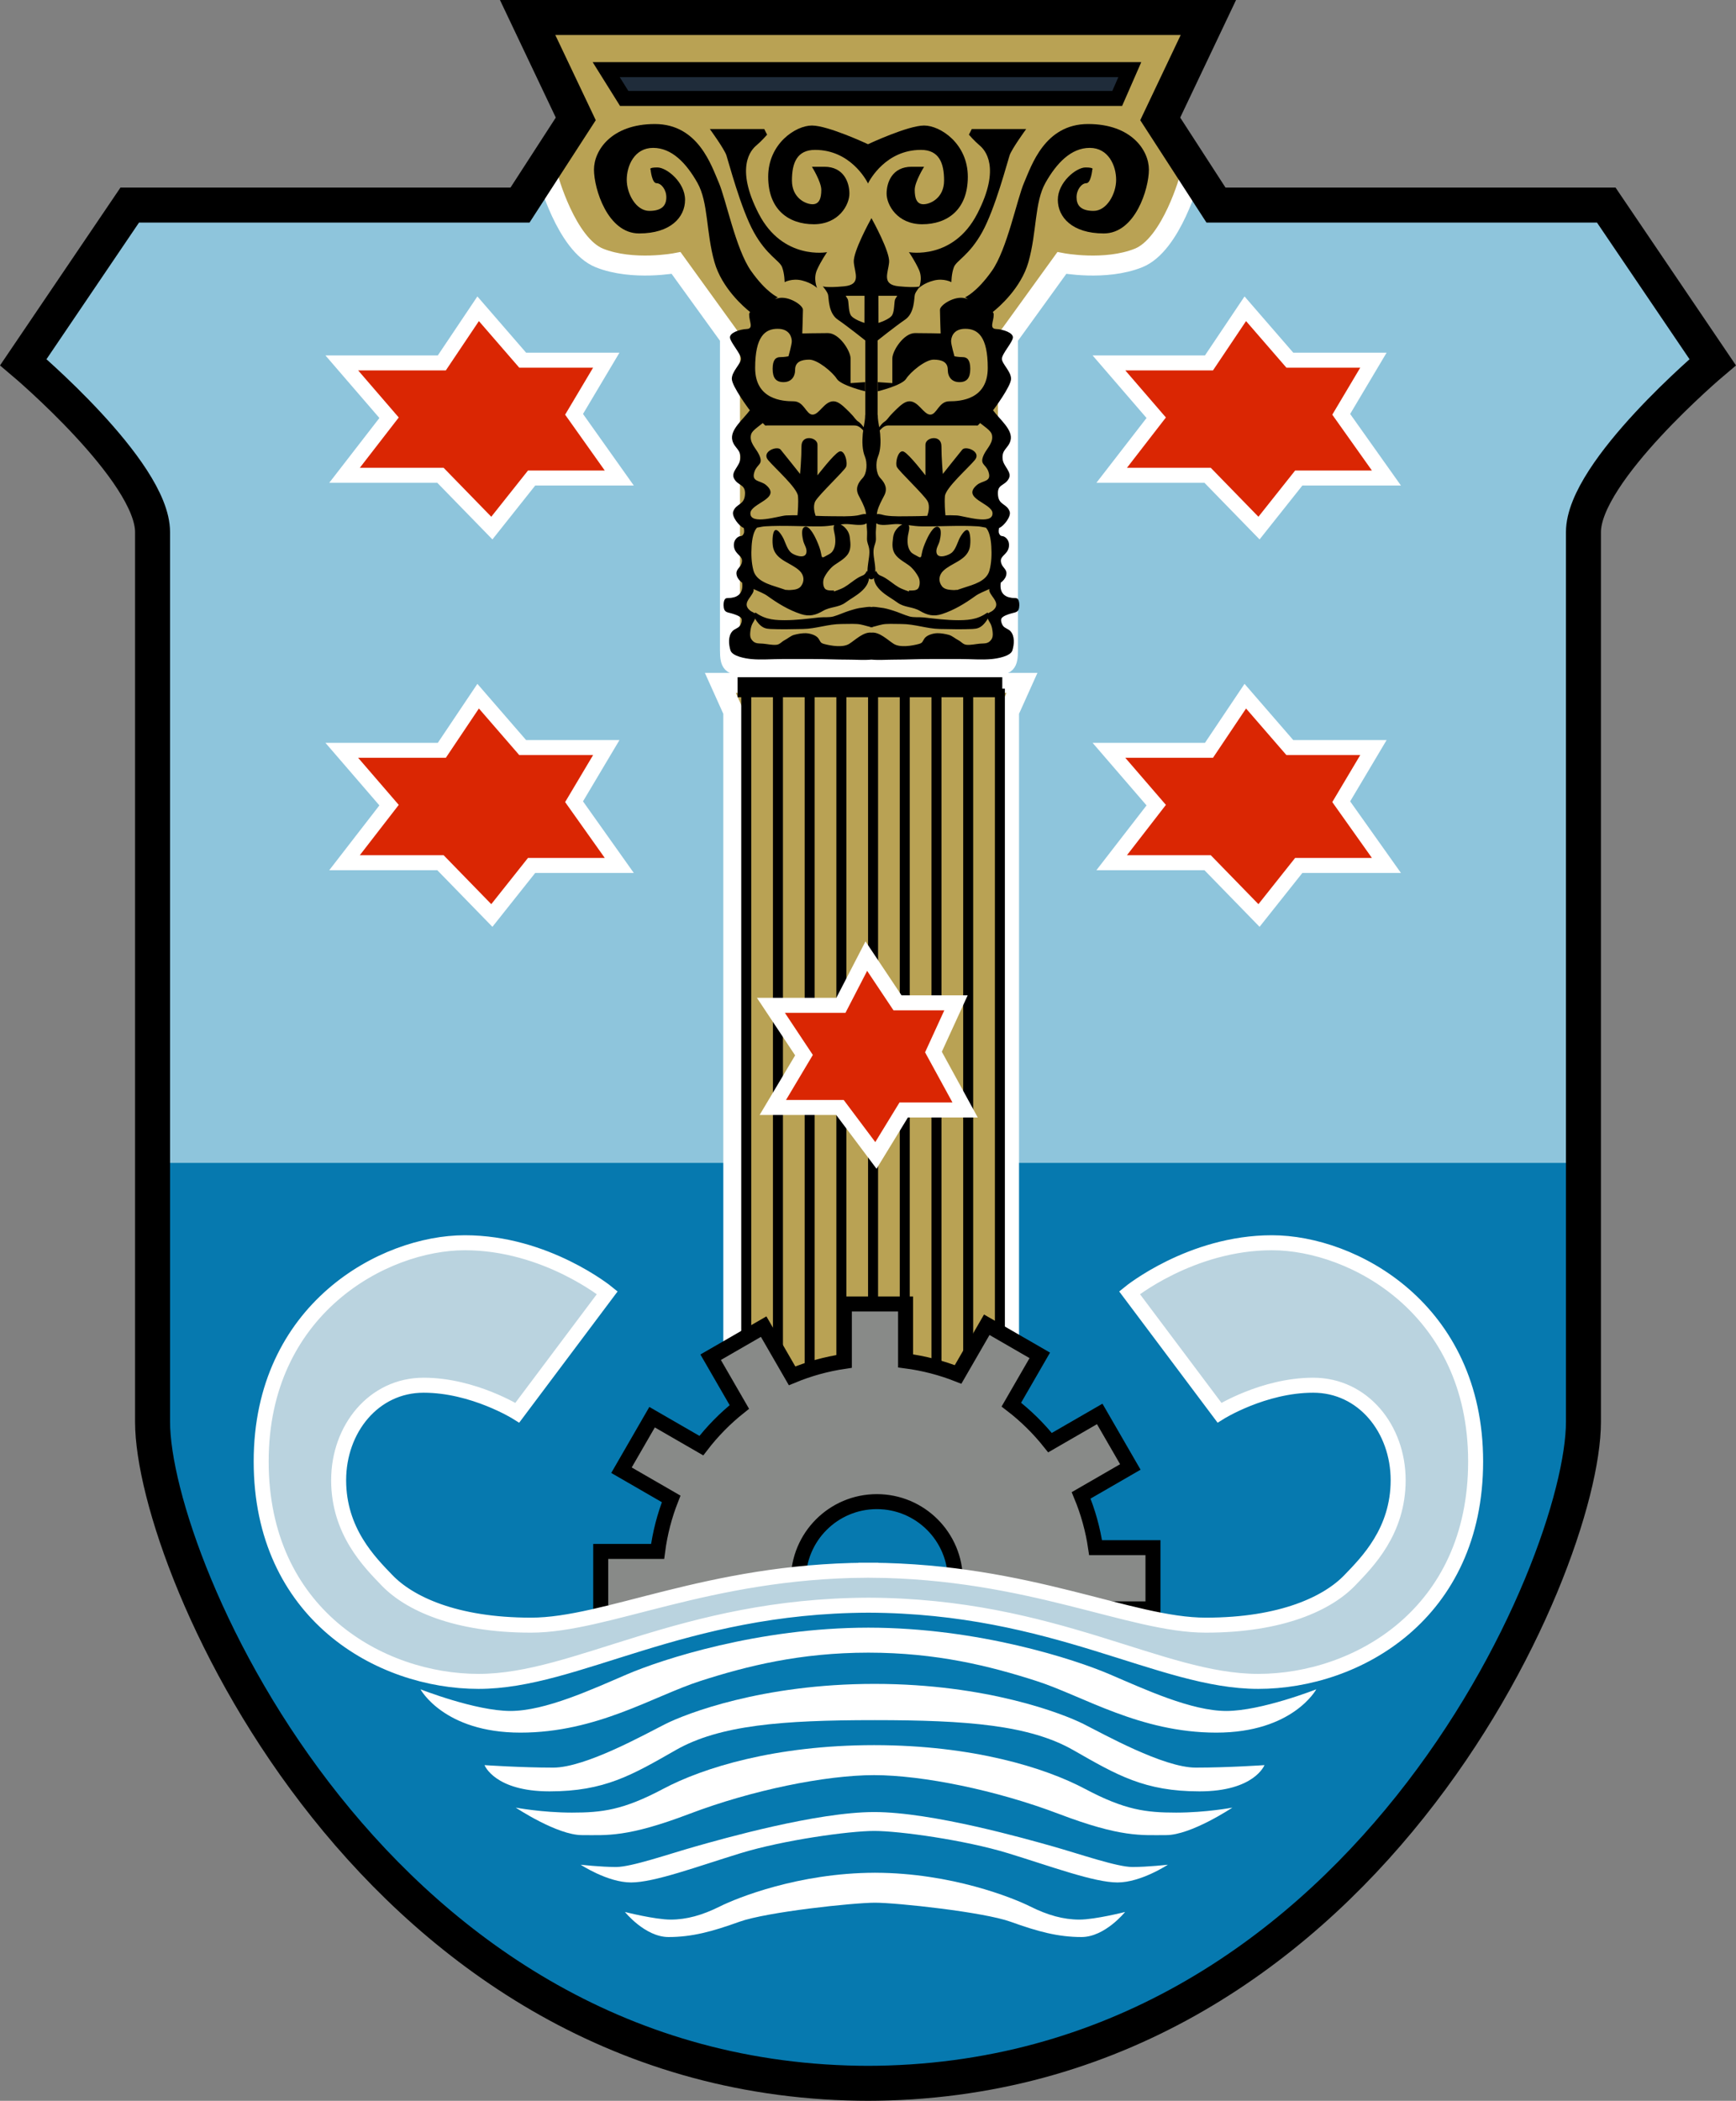 <?xml version="1.0" encoding="utf-8"?>
<!-- Generator: Adobe Illustrator 13.0.0, SVG Export Plug-In . SVG Version: 6.00 Build 14948)  -->
<!DOCTYPE svg PUBLIC "-//W3C//DTD SVG 1.0//EN" "http://www.w3.org/TR/2001/REC-SVG-20010904/DTD/svg10.dtd">
<svg version="1.0" id="Layer_2" xmlns="http://www.w3.org/2000/svg" xmlns:xlink="http://www.w3.org/1999/xlink" x="0px" y="0px"
	 width="347.357px" height="420.268px" viewBox="0 0 347.357 420.268" enable-background="new 0 0 347.357 420.268"
	 xml:space="preserve">
<rect x="0" y="0" width="347.357" height="420.268" fill="#808080" stroke="none"/>
<path fill="#0679AF" d="M31.446,231.142c0,0,0,39.469,0,54.469s40.66,131.157,142.58,131.157c0.418,0,0.824-0.012,1.235-0.018
	c0.411,0.006,0.817,0.018,1.235,0.018c101.92,0,142.58-116.157,142.58-131.157s0-54.469,0-54.469H31.446z"/>
<path fill="#8EC5DC" d="M320.886,41.023h-78.089l-11.156-17.24L239.234,3.5l-65.811-0.051L107.613,3.5l7.594,20.283l-11.156,17.24
	H25.961L7.612,72.607c0,0,10.376,10.272,16.048,20.767s7.941,18.719,7.941,18.719v120.54h283.645v-120.54
	c0,0,2.269-8.225,7.941-18.719c5.672-10.494,16.048-20.767,16.048-20.767L320.886,41.023z"/>
<polygon fill="#B9A254" stroke="#FFFFFF" stroke-width="4" points="144.135,136.612 146.725,142.368 146.725,274.474 
	174.267,280.211 174.267,280.229 174.311,280.221 174.354,280.229 174.354,280.211 201.896,274.474 201.896,142.368 
	204.487,136.612 "/>
<path fill="#B9A254" stroke="#FFFFFF" stroke-width="4" d="M240.13,3.5H107.613l7.594,20.283l-5.594,11.494
	c0,0,3.667,13.667,10.333,16.333s15.333,1,15.333,1l10.782,14.917c0,0,0,59.72,0,62.568s0.552,2.848,2.218,2.848h22.116
	c2.934,0,4.952,0,4.952,0h24.116c1.666,0,2.219,0,2.219-2.848s0-62.568,0-62.568l10.781-14.917c0,0,8.667,1.667,15.334-1
	c6.666-2.667,10.332-16.333,10.332-16.333l-5.593-11.494L240.13,3.5z"/>
<path fill="none" stroke="#000000" stroke-width="7" d="M173.331,416.768c98.88,0,143.502-103.443,143.502-132.347
	s0-165.815,0-177.985s25.86-33.974,25.86-33.974l-21.297-31.438h-78.09l-11.155-17.24L241.785,3.5h-69.439h0.667h-67.44
	l9.634,20.283l-11.156,17.24H25.961L4.665,72.462c0,0,25.86,21.804,25.86,33.974s0,149.082,0,177.985
	s44.622,132.347,143.501,132.347H173.331z"/>
<polygon fill="#DA2603" stroke="#FFFFFF" stroke-width="3" points="95.671,61.769 104.583,72.052 121.31,72.052 114.866,82.883 
	123.914,95.633 106.365,95.633 98.414,105.642 88.131,95.084 68.937,95.084 77.849,83.568 68.389,72.6 88.405,72.6 "/>
<polygon fill="#DA2603" stroke="#FFFFFF" stroke-width="3" points="95.671,139.269 104.583,149.552 121.31,149.552 114.866,160.383 
	123.914,173.133 106.365,173.133 98.414,183.142 88.131,172.584 68.937,172.584 77.849,161.068 68.389,150.1 88.405,150.1 "/>
<polygon fill="#DA2603" stroke="#FFFFFF" stroke-width="3" points="249.171,61.769 258.083,72.052 274.81,72.052 268.366,82.883 
	277.414,95.633 259.865,95.633 251.913,105.642 241.631,95.084 222.437,95.084 231.349,83.568 221.889,72.6 241.905,72.6 "/>
<polygon fill="#DA2603" stroke="#FFFFFF" stroke-width="3" points="249.171,139.269 258.083,149.552 274.81,149.552 
	268.366,160.383 277.414,173.133 259.865,173.133 251.913,183.142 241.631,172.584 222.437,172.584 231.349,161.068 221.889,150.1 
	241.905,150.1 "/>
<polygon fill="#1F2C3A" stroke="#000000" stroke-width="3" points="223.544,19.691 124.894,19.691 121.293,13.93 226.064,13.93 "/>
<g>
	<path d="M152.915,25.817h-10.882c0,0,2.882,3.964,3.315,5.261s2.883,10.666,5.477,15.35s5.167,5.684,5.667,7.017s0.5,3,0.5,3
		s1.5-0.833,3.5-0.333s3,1.5,3,1.5s-0.833-1.833,0-3.667s2-3.5,2-3.5s-8.833,1.666-13.667-7.667s-1.5-12.833-0.5-13.667
		s2.167-2.167,2.167-2.167L152.915,25.817z"/>
	<path d="M194.443,25.817h10.882c0,0-2.883,3.964-3.314,5.261c-0.434,1.297-2.883,10.666-5.478,15.35s-5.167,5.684-5.667,7.017
		s-0.5,3-0.5,3s-1.5-0.833-3.5-0.333s-3,1.5-3,1.5s0.834-1.833,0-3.667s-2-3.5-2-3.5s8.833,1.666,13.666-7.667
		c4.834-9.333,1.5-12.833,0.5-13.667s-2.166-2.167-2.166-2.167L194.443,25.817z"/>
</g>
<path d="M184.9,25.11c-3.207,0-11.016,3.645-11.221,3.741c-0.206-0.096-8.015-3.741-11.222-3.741c-3.25,0-8.75,3.625-8.75,10.25
	s4.125,9.5,9.125,9.5s7.125-3.875,7.125-6.125s-1.125-5.375-5-5.375c-1.75,0-2.5,0-2.5,0s1.875,3,1.875,4.625
	s-0.375,2.875-1.75,2.875s-4.125-1.25-4.125-4.75s1-6.125,4.625-6.125c6.986,0,10.201,5.927,10.578,6.673v0.077
	c0,0,0.013-0.025,0.02-0.039c0.006,0.013,0.019,0.039,0.019,0.039v-0.077c0.377-0.746,3.591-6.673,10.577-6.673
	c3.625,0,4.625,2.625,4.625,6.125s-2.75,4.75-4.125,4.75s-1.75-1.25-1.75-2.875s1.875-4.625,1.875-4.625s-0.75,0-2.5,0
	c-3.875,0-5,3.125-5,5.375s2.125,6.125,7.125,6.125s9.125-2.875,9.125-9.5S188.15,25.11,184.9,25.11z"/>
<path d="M217.712,24.811c-8.688,0-11.327,8.346-12.775,11.667c-1.447,3.321-3.406,13.371-6.473,17.714
	c-3.065,4.343-5.365,5.28-5.365,5.28l0.579,0.346c-0.234-0.066-0.46-0.126-0.666-0.174c-2.057-0.48-4.936,1.371-4.936,2.331
	s0.137,4.73,0.137,4.73s-2.879-0.069-5.141-0.069c-2.263,0-4.524,3.565-4.524,5.073s0,4.936,0,4.936l-2.907-0.201v1.833
	c0,0,4.834-1.167,5.667-2.5s3.833-3.833,5.5-3.833s2.833,0.5,2.833,2s0.834,2.5,2.334,2.5s2.166-0.833,2.166-2.667
	s-0.666-2.333-1.5-2.333c-0.832,0-1.666-0.167-1.666-0.167s-0.667-2.333-0.667-3s0.333-2.5,2.833-2.5s4.5,1.5,4.5,7.833
	s-5.5,6.667-7.666,6.667c-2.168,0-2.5,2.667-3.834,2.667c-1.332,0-2.333-2.667-4.166-2.667c-0.961,0-1.902,0.93-2.552,1.534
	c-0.458,0.426-0.892,0.878-1.312,1.341c-0.334,0.369-0.659,0.896-1.068,1.161c-0.479,0.309-0.78,0.712-1.12,1.159
	c-0.141-0.814-0.295-1.612-0.295-2.458h-0.03V68.11c0,0,3.548-2.833,5.502-4.167c1.951-1.333,1.774-4.333,1.952-5
	s1.064-1.667,1.064-1.667s-0.71,0.333-4.259,0c-3.55-0.333-2.13-2.667-1.952-4.833c0.17-2.076-3.234-8.265-3.522-8.783V43.61
	c0,0-0.01,0.02-0.013,0.025c-0.005-0.006-0.015-0.025-0.015-0.025v0.051c-0.288,0.518-3.691,6.707-3.521,8.783
	c0.177,2.167,1.597,4.5-1.952,4.833c-3.55,0.333-4.26,0-4.26,0s0.888,1,1.065,1.667c0.177,0.667,0,3.667,1.952,5
	c1.951,1.333,5.502,4.167,5.502,4.167v14.903h-0.03c0,0.846-0.154,1.645-0.296,2.458c-0.34-0.446-0.642-0.85-1.119-1.159
	c-0.41-0.265-0.735-0.792-1.069-1.161c-0.42-0.463-0.854-0.915-1.312-1.341c-0.648-0.604-1.591-1.534-2.551-1.534
	c-1.834,0-2.834,2.667-4.167,2.667s-1.666-2.667-3.833-2.667s-7.667-0.334-7.667-6.667s2-7.833,4.5-7.833s2.833,1.833,2.833,2.5
	s-0.666,3-0.666,3s-0.834,0.167-1.667,0.167s-1.5,0.5-1.5,2.333s0.667,2.667,2.167,2.667s2.333-1,2.333-2.5s1.167-2,2.833-2
	c1.667,0,4.667,2.5,5.5,3.833c0.834,1.333,5.668,2.5,5.668,2.5v-1.833l-2.908,0.201c0,0,0-3.428,0-4.936s-2.262-5.073-4.523-5.073
	c-2.263,0-5.142,0.069-5.142,0.069s0.137-3.77,0.137-4.73s-2.879-2.811-4.936-2.331c-0.205,0.048-0.432,0.108-0.666,0.174
	l0.579-0.346c0,0-2.299-0.937-5.365-5.28c-3.065-4.343-5.024-14.393-6.473-17.714c-1.447-3.321-4.088-11.667-12.774-11.667
	c-8.688,0-12.179,5.28-12.179,9.112s2.726,12.775,9.027,12.775c6.303,0,9.198-3.236,9.198-6.728s-3.662-6.473-5.536-6.473
	c-1.873,0-1.362,0.426-1.362,0.426s0.255,2.726,1.192,2.726c0.937,0,1.959,1.277,1.959,2.811s-0.767,2.725-3.407,2.725
	c-2.64,0-4.514-3.407-4.514-6.217s1.533-6.387,5.28-6.387c3.748,0,6.643,3.066,8.857,6.983c2.214,3.917,1.703,9.794,3.406,15.841
	c1.479,5.247,5.965,9.078,7.127,10.001c-0.112,0.176-0.177,0.353-0.177,0.529c0,1.371,0.959,2.811-0.48,2.879
	s-3.427,0.753-3.358,1.713s2.203,3.25,2.203,4.25s-1.834,2.5-1.834,4s3.5,6.167,3.5,6.167l0.116,0.116
	c-1.356,1.868-4.076,3.946-3.507,6.056c0.438,1.625,1.799,1.759,1.577,3.752c-0.16,1.437-1.906,2.536-1.249,3.839
	c0.796,1.578,2.407,1.042,2.186,3.347c-0.197,2.058-1.78,1.647-2.347,3.283c-0.342,0.989,1.198,2.916,2.058,3.253
	c0.018,0.007,0.039,0.009,0.058,0.015c0.067,0.388,0.143,0.813-0.016,1.144c-0.354,0.741-0.605,0.297-1.179,0.708
	c-1.003,0.719-0.962,2.042-0.407,2.86c0.635,0.938,1.563,1.164,1.151,2.421c-0.303,0.925-1.291,1.197-0.949,2.414
	c0.156,0.554,0.555,1.017,1.082,1.422c0.132,1.177-0.057,2.231-1.269,2.78c-0.298,0.135-0.632,0.179-0.944,0.242
	c-0.24,0.049-0.846-0.002-1.063,0.116c-0.5,0.274-0.492,1.407-0.403,1.894c0.163,0.9,0.794,0.886,1.502,1.089
	c0.54,0.155,1.767,0.51,2.031,1.039c0.202,0.403-0.091,1.176-0.338,1.485c-0.38,0.477-1.046,0.585-1.467,1.042
	c-0.906,0.985-0.757,2.635-0.397,3.833c0.364,1.21,3.075,1.644,4.149,1.748c2,0.194,4.134-0.003,6.146-0.003h6.317
	c2.323,0,4.592,0.116,6.91,0.116c1.527,0,3.168,0.137,4.688-0.004c1.521,0.141,3.161,0.004,4.688,0.004
	c2.318,0,4.587-0.116,6.91-0.116h6.316c2.013,0,4.147,0.197,6.146,0.003c1.074-0.104,3.785-0.538,4.149-1.748
	c0.36-1.198,0.509-2.848-0.396-3.833c-0.421-0.457-1.087-0.565-1.467-1.042c-0.247-0.31-0.54-1.082-0.338-1.485
	c0.265-0.529,1.491-0.884,2.031-1.039c0.708-0.203,1.34-0.189,1.502-1.089c0.089-0.487,0.098-1.62-0.403-1.894
	c-0.217-0.119-0.822-0.067-1.063-0.116c-0.312-0.063-0.646-0.107-0.943-0.242c-1.212-0.549-1.401-1.603-1.27-2.78
	c0.526-0.406,0.927-0.868,1.082-1.422c0.342-1.217-0.646-1.489-0.948-2.414c-0.413-1.257,0.516-1.483,1.15-2.421
	c0.555-0.818,0.596-2.142-0.407-2.86c-0.573-0.411-0.825,0.032-1.179-0.708c-0.158-0.331-0.083-0.755-0.016-1.143
	c0.019-0.007,0.04-0.008,0.059-0.016c0.859-0.337,2.399-2.264,2.057-3.253c-0.566-1.636-2.148-1.225-2.346-3.283
	c-0.223-2.305,1.389-1.769,2.185-3.347c0.658-1.304-1.088-2.403-1.248-3.839c-0.222-1.993,1.138-2.127,1.576-3.752
	c0.569-2.11-2.15-4.188-3.506-6.056l0.115-0.115c0,0,3.5-4.667,3.5-6.167s-1.833-3-1.833-4s2.134-3.29,2.202-4.25
	s-1.919-1.645-3.358-1.713s-0.48-1.508-0.48-2.879c0-0.176-0.063-0.353-0.177-0.529c1.162-0.923,5.649-4.754,7.127-10.002
	c1.703-6.046,1.193-11.923,3.407-15.841s5.109-6.983,8.856-6.983c3.748,0,5.281,3.577,5.281,6.387s-1.874,6.217-4.514,6.217
	c-2.641,0-3.407-1.192-3.407-2.725s1.022-2.811,1.959-2.811s1.192-2.726,1.192-2.726s0.511-0.426-1.363-0.426
	c-1.873,0-5.535,2.981-5.535,6.473s2.896,6.728,9.197,6.728c6.303,0,9.027-8.943,9.027-12.775S226.399,24.811,217.712,24.811z
	 M179.517,59.171c0,0-0.08,0.191-0.365,0.611s-0.122,2.292-0.609,3.209c-0.489,0.917-2.767,1.604-2.767,1.604l-0.011-5.424H179.517z
	 M172.964,64.595c0,0-2.278-0.688-2.767-1.604s-0.326-2.789-0.61-3.209s-0.366-0.611-0.366-0.611h3.754L172.964,64.595z
	 M174.846,109.662c0.129-0.68,0.422-1.128,0.421-1.877c-0.001-0.596-0.059-1.223,0-1.815c0.04-0.404,0.053-0.839,0.063-1.28
	c0.1,0.053,0.201,0.101,0.3,0.144c1.011,0.436,2.941-0.061,4.062,0c0.288,0.016,0.569,0.047,0.852,0.077
	c-0.496,0.224-0.967,0.686-1.243,1.062c-0.361,0.489-0.535,0.994-0.609,1.595c-0.154,1.247-0.292,2.478,0.572,3.522
	c0.693,0.838,1.652,1.335,2.514,1.946c0.814,0.578,1.59,1.585,2.035,2.483c0.35,0.703,0.302,2.1-0.383,2.427
	c-0.505,0.242-1.018,0.164-1.561,0.186c-0.003,0.072,0.011,0.129,0.016,0.194c-0.487-0.16-0.966-0.336-1.405-0.52
	c-0.977-0.409-1.791-1.104-2.645-1.713c-0.418-0.298-0.852-0.582-1.319-0.795c-0.396-0.18-0.685-0.24-0.95-0.619
	c-0.097-0.138-0.202-0.302-0.231-0.472c-0.076,0.067-0.138,0.141-0.194,0.217c0.019-0.5-0.024-1.003-0.053-1.288
	C174.979,112.065,174.639,110.745,174.846,109.662z M181.804,105.06c0.867,0.116,1.734,0.231,2.649,0.241
	c3.698,0.041,7.468-0.232,11.158-0.008c0.484,0.03,1.063,0.155,1.663,0.269c0.068,0.1,0.162,0.195,0.219,0.276
	c0.077,0.109,0.142,0.229,0.202,0.349c0.137,0.279,0.236,0.575,0.318,0.875c0.198,0.725,0.289,1.479,0.336,2.227
	c0.1,1.59,0.047,3.281-0.366,4.828c-0.582,2.181-3.235,2.837-5.187,3.477c-0.432,0.142-0.876,0.288-1.318,0.438
	c-0.08-0.06-0.183-0.02-0.282-0.007c-0.321,0.042-0.679,0.006-1-0.021c-0.625-0.053-1.325-0.205-1.727-0.731
	c-0.776-1.018-0.611-2.233,0.275-3.086c1.613-1.552,4.512-2.042,5.235-4.413c0.246-0.807,0.249-2.425-0.023-3.239
	c-0.501-1.497-1.781,0.743-2.04,1.326c-0.381,0.854-0.725,2.016-1.426,2.66c-0.6,0.55-2.641,1.298-3.041,0.248
	c-0.352-0.922,0.396-1.759,0.581-2.621c0.131-0.607,0.548-2.438-0.338-2.748c-0.95-0.333-2.097,2.111-2.379,2.757
	c-0.375,0.861-0.705,1.661-0.877,2.607c-0.119,0.655-0.135,0.949-0.771,0.562c-0.48-0.292-1.078-0.496-1.438-0.94
	c-0.7-0.865-0.719-2.195-0.548-3.272C181.782,106.479,182.115,105.53,181.804,105.06z M173.473,105.969
	c0.059,0.592,0.001,1.22,0,1.815c-0.001,0.749,0.291,1.198,0.42,1.877c0.207,1.083-0.133,2.404-0.24,3.474
	c-0.027,0.276-0.089,0.758-0.092,1.244c-0.048-0.06-0.095-0.12-0.155-0.173c-0.029,0.169-0.135,0.333-0.231,0.472
	c-0.266,0.379-0.555,0.439-0.95,0.619c-0.468,0.213-0.901,0.497-1.319,0.795c-0.854,0.608-1.668,1.304-2.645,1.713
	c-0.439,0.184-0.918,0.36-1.406,0.521c0.005-0.065,0.019-0.122,0.016-0.194c-0.544-0.022-1.056,0.056-1.561-0.186
	c-0.685-0.328-0.732-1.724-0.384-2.427c0.446-0.897,1.222-1.905,2.036-2.483c0.861-0.61,1.82-1.107,2.514-1.946
	c0.864-1.045,0.727-2.276,0.572-3.522c-0.074-0.602-0.248-1.106-0.609-1.595c-0.276-0.375-0.747-0.838-1.243-1.062
	c0.283-0.03,0.564-0.061,0.853-0.077c1.12-0.062,3.051,0.435,4.063,0c0.099-0.042,0.199-0.091,0.299-0.143
	C173.42,105.129,173.433,105.564,173.473,105.969z M160.707,108.146c0.186,0.861,0.933,1.699,0.581,2.621
	c-0.4,1.051-2.442,0.302-3.041-0.248c-0.702-0.645-1.046-1.806-1.426-2.66c-0.259-0.583-1.539-2.823-2.04-1.326
	c-0.272,0.814-0.27,2.433-0.023,3.239c0.723,2.371,3.622,2.861,5.235,4.413c0.887,0.853,1.052,2.068,0.275,3.086
	c-0.401,0.527-1.102,0.679-1.727,0.731c-0.321,0.027-0.679,0.063-1.001,0.021c-0.099-0.013-0.201-0.053-0.281,0.007
	c-0.442-0.15-0.887-0.296-1.318-0.438c-1.951-0.64-4.604-1.296-5.187-3.477c-0.413-1.547-0.465-3.238-0.366-4.828
	c0.047-0.749,0.137-1.502,0.335-2.227c0.082-0.299,0.182-0.596,0.319-0.875c0.06-0.12,0.125-0.24,0.202-0.349
	c0.057-0.081,0.151-0.176,0.218-0.276c0.6-0.114,1.179-0.239,1.664-0.269c3.691-0.224,7.461,0.049,11.159,0.008
	c0.915-0.01,1.781-0.125,2.647-0.241c-0.311,0.471,0.022,1.419,0.123,2.051c0.172,1.078,0.152,2.408-0.547,3.272
	c-0.36,0.445-0.959,0.648-1.438,0.94c-0.636,0.387-0.651,0.093-0.771-0.562c-0.172-0.946-0.502-1.746-0.877-2.607
	c-0.282-0.646-1.429-3.09-2.379-2.757C160.158,105.708,160.576,107.539,160.707,108.146z M153.268,97.019
	c-1.137-0.967-3.015-0.54-2.308-2.652c0.537-1.605,1.874-1.377,0.909-3.437c-0.59-1.261-2.035-2.435-1.572-4.061
	c0.204-0.719,1.435-1.524,2.325-2.235l0.476,0.476c0.042,0.042,0.345,0,0.401,0h17.433c0.477,0,0.802,0.13,1.194,0.429
	c0.218,0.165,0.406,0.367,0.592,0.571c-0.033,0.224-0.067,0.446-0.088,0.676c-0.137,1.509-0.125,3.23,0.441,4.588
	c0.481,1.159,0.444,3.295-0.475,4.263c-0.974,1.025-1.479,2.128-0.799,3.459c0.513,1,1.092,2.021,1.375,3.093
	c0.057,0.213,0.086,0.444,0.117,0.673c-0.512-0.135-1.165,0.168-1.742,0.255c-1.685,0.253-3.442,0.152-5.163,0.152
	c-1.063,0-2.126-0.037-3.188-0.078c-0.195-0.559-0.592-1.962-0.045-2.948c0.696-1.253,5.707-5.986,6.125-6.821
	s-0.278-3.62-1.392-3.063c-1.114,0.557-4.315,4.733-4.315,4.733s0-4.594,0-6.125s-3.202-2.087-3.202,0.279s-0.278,5.568-0.278,5.568
	s-3.202-4.037-3.898-4.873s-3.897,0.418-2.506,2.088c1.393,1.67,5.848,5.568,5.986,7.239c0.107,1.284-0.032,3.058-0.103,3.812
	c-0.76-0.008-1.519-0.001-2.274,0.032c-1.38,0.062-7.253,2.049-7.146-0.468C150.233,100.649,156.467,99.742,153.268,97.019z
	 M198.313,128.001c-0.626,0.832-1.319,0.685-2.237,0.761c-0.868,0.072-1.752,0.303-2.66,0.232c-0.729-0.058-1.032-0.604-1.674-0.93
	c-0.607-0.308-1.211-0.861-1.844-1.044c-0.703-0.203-1.646-0.367-2.366-0.35c-0.79,0.019-2.05,0.347-2.548,1.045
	c-0.406,0.569-0.33,0.893-1.106,1.104c-1.377,0.375-3.798,0.784-5.058-0.018c-1.238-0.787-2.847-2.417-4.435-2.246v0
	c-0.005,0-0.011,0.001-0.016,0c-0.005,0.001-0.011,0-0.016,0v0c-1.587-0.171-3.196,1.459-4.434,2.246
	c-1.261,0.801-3.681,0.393-5.058,0.018c-0.777-0.211-0.7-0.535-1.106-1.104c-0.498-0.699-1.758-1.026-2.548-1.045
	c-0.719-0.017-1.663,0.147-2.366,0.35c-0.633,0.183-1.236,0.736-1.844,1.044c-0.642,0.326-0.945,0.872-1.674,0.93
	c-0.907,0.071-1.792-0.16-2.659-0.232c-0.918-0.076-1.612,0.07-2.238-0.761c-0.325-0.432-0.361-0.91-0.313-1.446
	c0.048-0.542,0.145-1.156,0.357-1.624c0.197-0.434,0.48-0.772,0.615-1.184c0.24,0.45,0.664,0.981,0.951,1.251
	c0.667,0.625,1.208,0.785,2.1,0.829c2.164,0.105,4.384,0.042,6.55,0c2.648-0.051,5.013-0.993,7.682-0.993
	c1.021,0,2.063-0.054,3.083,0c0.946,0.05,1.807,0.385,2.703,0.59c0.01,0.028,0.01,0.064,0.021,0.091
	c0.066-0.011,0.13-0.03,0.196-0.043c0.065,0.013,0.129,0.032,0.195,0.043c0.01-0.027,0.011-0.063,0.02-0.091
	c0.897-0.206,1.758-0.541,2.703-0.59c1.02-0.054,2.063,0,3.083,0c2.669,0,5.034,0.942,7.682,0.993c2.167,0.042,4.386,0.105,6.55,0
	c0.893-0.043,1.433-0.203,2.1-0.829c0.288-0.27,0.711-0.801,0.951-1.251c0.135,0.412,0.418,0.75,0.615,1.184
	c0.213,0.468,0.309,1.082,0.357,1.624C198.673,127.092,198.638,127.569,198.313,128.001z M197.952,118.2
	c0.087,0.358,0.313,0.676,0.516,0.977c0.325,0.481,0.76,0.977,0.855,1.569c0.094,0.587-0.244,1.056-0.682,1.408
	c-0.336,0.271-0.667,0.318-0.87,0.533c-0.156-0.211-0.326-0.076-0.5,0.05c-0.189,0.138-0.399,0.254-0.605,0.365
	c-0.465,0.252-0.956,0.452-1.464,0.597c-1.023,0.292-2.092,0.36-3.151,0.371c-0.114,0.001-0.229,0.001-0.343,0.001
	c-2.281,0-4.61-0.302-6.865-0.552c-0.943-0.104-2.008,0.049-2.899-0.208c-1.083-0.313-2.072-0.798-3.148-1.134
	c-0.88-0.274-1.724-0.539-2.655-0.625c-0.309-0.029-1.347-0.251-1.77-0.108c-0.424-0.143-1.462,0.08-1.771,0.108
	c-0.932,0.087-1.776,0.351-2.656,0.625c-1.076,0.336-2.065,0.821-3.148,1.134c-0.891,0.257-1.956,0.104-2.9,0.208
	c-2.254,0.25-4.584,0.552-6.865,0.552c-0.114,0-0.229,0-0.343-0.001c-1.059-0.011-2.128-0.079-3.151-0.371
	c-0.508-0.145-1-0.345-1.464-0.597c-0.206-0.111-0.416-0.228-0.605-0.365c-0.174-0.126-0.344-0.262-0.5-0.05
	c-0.204-0.215-0.535-0.261-0.871-0.533c-0.438-0.353-0.774-0.821-0.681-1.408c0.095-0.592,0.53-1.088,0.855-1.569
	c0.203-0.3,0.429-0.619,0.515-0.977c0.036-0.148,0.015-0.265-0.024-0.372c1.056,0.476,2.117,0.899,2.789,1.383
	c2.064,1.486,4.239,2.829,6.703,3.632c1.692,0.552,2.966,0.222,4.438-0.645c1.434-0.846,3.091-0.64,4.464-1.644
	c0.995-0.727,2.089-1.309,3.033-2.107c0.595-0.503,1.14-1.098,1.449-1.822c0.122-0.287,0.218-0.61,0.254-0.936
	c0.113,0.122,0.253,0.211,0.452,0.211c0.225,0,0.382-0.114,0.501-0.284c0.029,0.35,0.126,0.7,0.258,1.008
	c0.309,0.725,0.854,1.319,1.449,1.822c0.943,0.798,2.038,1.38,3.033,2.107c1.373,1.004,3.029,0.798,4.463,1.644
	c1.473,0.867,2.746,1.197,4.438,0.645c2.464-0.803,4.639-2.146,6.703-3.632c0.672-0.483,1.732-0.907,2.788-1.383
	C197.938,117.935,197.917,118.052,197.952,118.2z M198.591,102.646c0.107,2.518-5.766,0.53-7.146,0.468
	c-0.756-0.034-1.515-0.041-2.274-0.032c-0.07-0.754-0.21-2.527-0.104-3.812c0.14-1.671,4.595-5.568,5.986-7.239
	c1.393-1.67-1.809-2.924-2.506-2.088c-0.695,0.835-3.897,4.873-3.897,4.873s-0.278-3.202-0.278-5.568s-3.202-1.81-3.202-0.279
	s0,6.125,0,6.125s-3.202-4.176-4.315-4.733s-1.811,2.228-1.393,3.063s5.43,5.568,6.125,6.821c0.548,0.986,0.151,2.389-0.044,2.948
	c-1.063,0.041-2.127,0.078-3.189,0.078c-1.72,0-3.479,0.101-5.162-0.152c-0.577-0.087-1.231-0.39-1.742-0.255
	c0.031-0.229,0.061-0.46,0.117-0.673c0.282-1.072,0.861-2.094,1.374-3.093c0.681-1.331,0.175-2.435-0.799-3.459
	c-0.918-0.967-0.955-3.104-0.473-4.263c0.564-1.358,0.576-3.079,0.439-4.588c-0.021-0.23-0.056-0.452-0.088-0.676
	c0.186-0.204,0.374-0.406,0.592-0.571c0.393-0.298,0.718-0.429,1.194-0.429h17.434c0.056,0,0.358,0.042,0.4,0l0.476-0.476
	c0.892,0.711,2.122,1.516,2.326,2.235c0.462,1.626-0.982,2.8-1.573,4.061c-0.964,2.06,0.373,1.832,0.91,3.437
	c0.707,2.112-1.172,1.685-2.308,2.652C192.271,99.742,198.506,100.649,198.591,102.646z"/>
<line fill="none" stroke="#000000" stroke-width="4" x1="147.589" y1="137.476" x2="200.546" y2="137.476"/>
<g>
	<line fill="none" stroke="#000000" stroke-width="2" x1="149.315" y1="137.763" x2="149.315" y2="275.049"/>
	<line fill="none" stroke="#000000" stroke-width="2" x1="155.66" y1="137.763" x2="155.66" y2="275.049"/>
	<line fill="none" stroke="#000000" stroke-width="2" x1="162.004" y1="137.763" x2="162.004" y2="275.049"/>
	<line fill="none" stroke="#000000" stroke-width="2" x1="168.348" y1="137.763" x2="168.348" y2="275.049"/>
	<line fill="none" stroke="#000000" stroke-width="2" x1="174.692" y1="137.763" x2="174.692" y2="275.049"/>
	<line fill="none" stroke="#000000" stroke-width="2" x1="181.036" y1="137.763" x2="181.036" y2="275.049"/>
	<line fill="none" stroke="#000000" stroke-width="2" x1="187.38" y1="137.763" x2="187.38" y2="275.049"/>
	<line fill="none" stroke="#000000" stroke-width="2" x1="193.725" y1="137.763" x2="193.725" y2="275.049"/>
	<line fill="none" stroke="#000000" stroke-width="2" x1="200.068" y1="137.763" x2="200.068" y2="275.049"/>
</g>
<polygon fill="#DA2603" stroke="#FFFFFF" stroke-width="3" points="173.343,191.269 179.579,200.614 191.285,200.614 
	186.775,210.458 193.107,222.046 180.826,222.046 175.262,231.142 168.066,221.546 154.634,221.546 160.87,211.081 154.25,201.113 
	168.258,201.113 "/>
<path fill="#FFFFFF" d="M245.376,342.277c-7,0-16.334-4.333-23.334-7.333c-6.99-2.996-26.277-9.315-48.238-9.333v-0.001
	c-0.016,0-0.031,0-0.047,0s-0.031,0-0.047,0v0.001c-21.961,0.018-41.25,6.337-48.24,9.333c-7,3-16.333,7.333-23.333,7.333
	s-18-4.333-18-4.333s4.667,8.666,20,8.666s26.667-7.333,36-10.333c9.326-2.998,19.969-5.662,33.621-5.667
	c13.65,0.005,24.293,2.669,33.619,5.667c9.334,3,20.666,10.333,36,10.333s20-8.666,20-8.666S252.376,342.277,245.376,342.277z"/>
<path fill="#FFFFFF" d="M239.259,353.61c-6.5,0-18.5-6.75-22.5-8.75s-19.25-8-41.75-8c-0.011,0-0.021,0-0.031,0s-0.021,0-0.031,0
	c-22.5,0-37.75,6-41.75,8s-16,8.75-22.5,8.75s-13.75-0.5-13.75-0.5s2,5.25,13,5.25s16.5-3.25,25.25-8.25s21.25-6,39.75-6
	c0.011,0,0.021,0,0.031,0s0.021,0,0.031,0c18.5,0,31,1,39.75,6s14.25,8.25,25.25,8.25s13-5.25,13-5.25
	S245.759,353.61,239.259,353.61z"/>
<path fill="#FFFFFF" d="M235.341,362.61c-6,0-10.25-0.5-18.25-4.75c-7.985-4.242-22.448-8.731-42.143-8.748
	c0-0.001-0.002-0.002-0.002-0.002c-0.018,0-0.035,0.001-0.053,0.001s-0.035-0.001-0.053-0.001c0,0-0.002,0.001-0.002,0.002
	c-19.694,0.017-34.157,4.506-42.143,8.748c-8,4.25-12.25,4.75-18.25,4.75s-11.25-1-11.25-1s8.25,5.5,13.25,5.5s9,0.5,21.5-4.25
	c12.478-4.742,27.197-7.738,36.947-7.749c9.75,0.011,24.469,3.007,36.947,7.749c12.5,4.75,16.5,4.25,21.5,4.25s13.25-5.5,13.25-5.5
	S241.341,362.61,235.341,362.61z"/>
<path fill="#888A88" stroke="#000000" stroke-width="3" d="M219.217,309.61c-0.538-3.651-1.521-7.156-2.894-10.461l9.846-5.685
	l-6.125-10.608l-9.95,5.745c-2.259-2.84-4.855-5.396-7.734-7.606l5.691-9.857l-10.608-6.125l-5.74,9.943
	c-3.324-1.314-6.844-2.236-10.506-2.712V260.86h-12.25l0,11.479c-3.651,0.538-7.157,1.521-10.46,2.894l-5.685-9.846l-10.609,6.125
	l5.745,9.95c-2.84,2.259-5.396,4.855-7.606,7.734l-9.857-5.691l-6.125,10.608l9.943,5.74c-1.314,3.324-2.236,6.844-2.711,10.506
	h-11.384v12.25h11.479c0.021,0.143,0.05,0.282,0.072,0.424c8.979-1.75,18.826-3.379,28.218-4.347
	c-0.139-0.84-0.229-1.697-0.229-2.577c0-8.677,7.034-15.71,15.71-15.71c8.677,0,15.71,7.033,15.71,15.71
	c0,0.83-0.083,1.639-0.208,2.435c14.045,1.46,23.377,4.659,27.818,6.508c0.216-1.052,0.406-2.114,0.546-3.192h11.384v-12.25H219.217
	z"/>
<path fill="#BAD3DF" stroke="#FFFFFF" stroke-width="3" d="M254.507,248.61c-16.25,0-28.5,10-28.5,10l18,24c0,0,8.75-5.5,18.75-5.5
	s17,8.75,17,19s-6.197,16.405-9.686,20.032c-4.396,4.568-13.564,8.968-28.814,8.968c-15.092,0-35.33-10.765-67-10.989v-0.011
	c-0.17,0-0.332,0.005-0.5,0.005s-0.332-0.005-0.5-0.005v0.011c-31.671,0.225-51.91,10.989-67,10.989
	c-15.25,0-24.419-4.399-28.814-8.968c-3.49-3.627-9.686-9.782-9.686-20.032s7-19,17-19s18.75,5.5,18.75,5.5l18-24
	c0,0-12.25-10-28.5-10s-40.75,13.25-40.75,43.75s23.75,44,43.5,44c19.662,0,40.568-15.108,78-15.244
	c37.432,0.136,58.338,15.244,78,15.244c19.75,0,43.5-13.5,43.5-44S270.757,248.61,254.507,248.61z"/>
<path fill="#FFFFFF" d="M226.581,373.491c-3.092,0-10.65-2.634-15.918-4.122s-24.162-6.871-35.729-6.871s-30.461,5.383-35.729,6.871
	s-12.826,4.122-15.917,4.122s-7.1-0.458-7.1-0.458s5.382,3.55,10.077,3.55s13.283-3.206,21.872-5.84s21.759-4.466,26.797-4.466
	s18.208,1.832,26.797,4.466s17.177,5.84,21.872,5.84s10.077-3.55,10.077-3.55S229.673,373.491,226.581,373.491z"/>
<path fill="#FFFFFF" d="M215.964,384.013c-3.162,0-6.323-0.873-9.812-2.617c-3.472-1.735-15.798-6.705-30.957-6.754
	c0-0.001-0.003-0.005-0.003-0.005c-0.037,0-0.072,0.002-0.109,0.002s-0.072-0.002-0.109-0.002c0,0-0.003,0.004-0.003,0.005
	c-15.16,0.049-27.486,5.019-30.957,6.754c-3.488,1.744-6.65,2.617-9.812,2.617s-9.157-1.526-9.157-1.526s4.034,5.015,8.721,5.015
	s8.722-1.091,14.172-3.053s22.783-3.815,27.145-3.815s21.693,1.854,27.145,3.815c5.45,1.962,9.484,3.053,14.172,3.053
	s8.722-5.015,8.722-5.015S219.125,384.013,215.964,384.013z"/>
<path fill="#8EC5DC" d="M176.945,3.274"/>
</svg>

